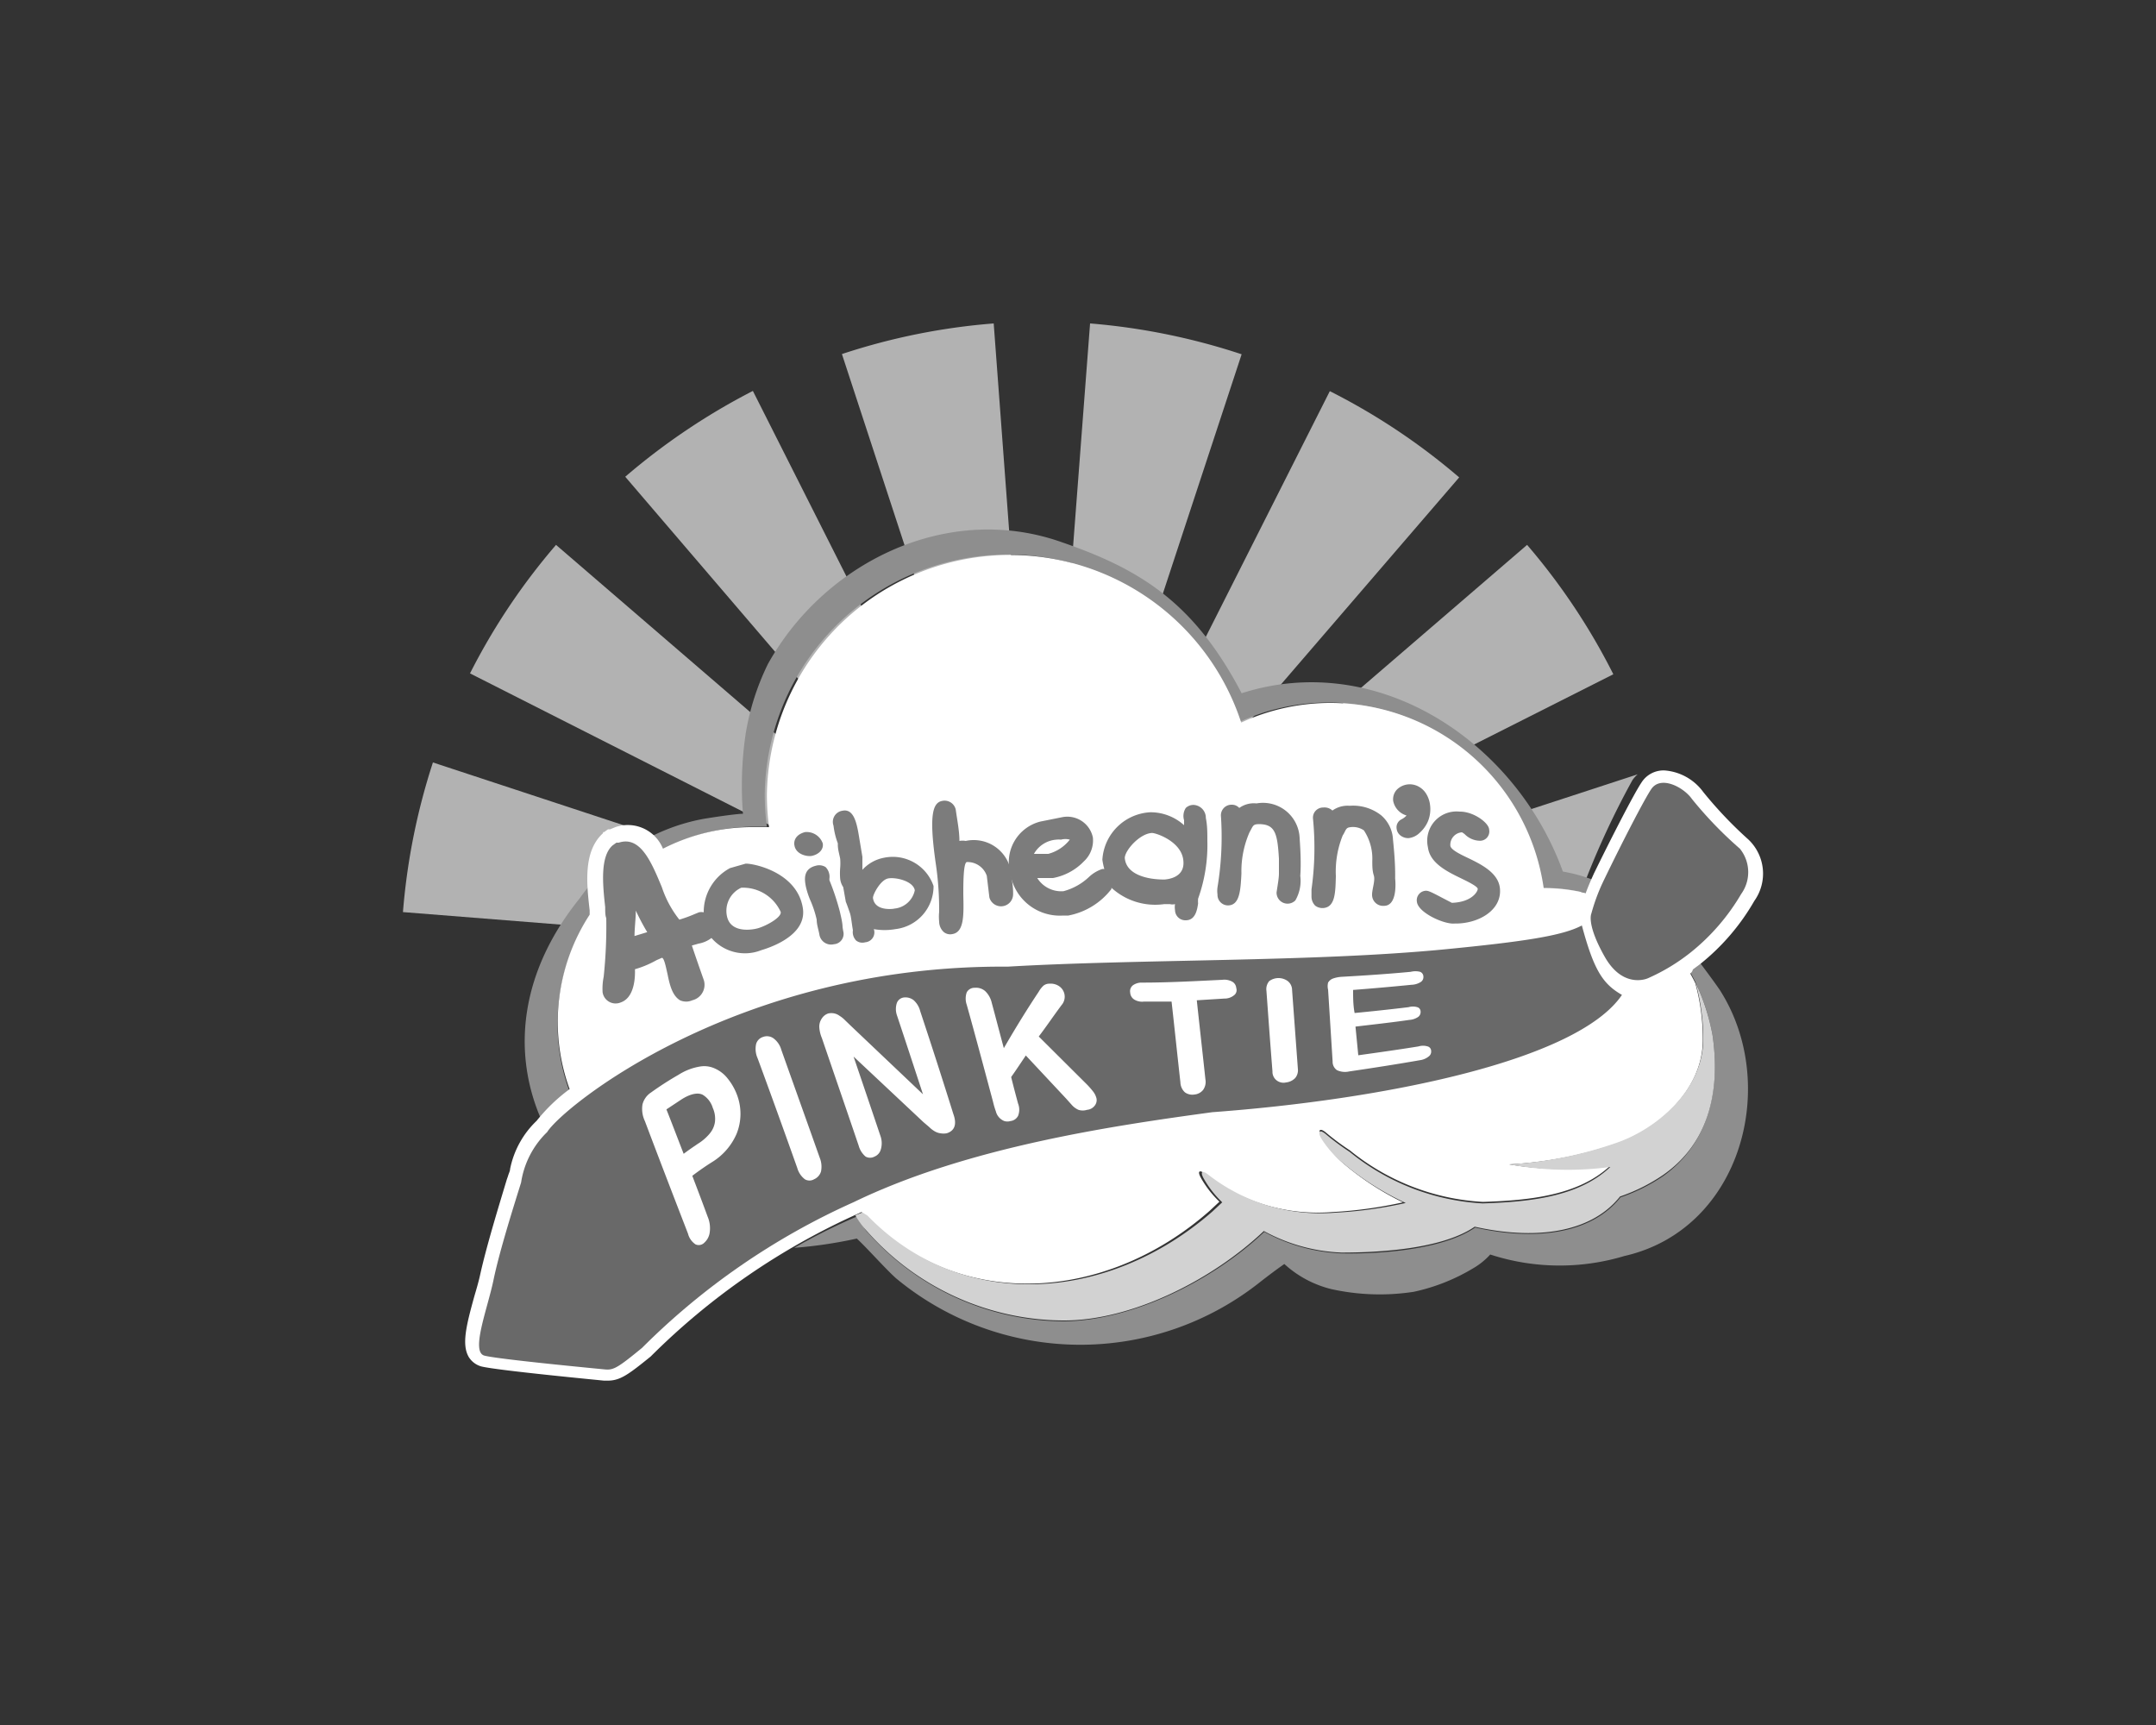 <svg id="Layer_2" data-name="Layer 2" xmlns="http://www.w3.org/2000/svg" viewBox="0 0 100 80"><rect x="0" y="0" width="100" height="80" fill="#333333" stroke="none"/><defs><style>.cls-1{fill:#b2b2b2;}.cls-2{fill:#8e8e8e;}.cls-3{fill:#fff;}.cls-4{fill:#d2d2d2;}.cls-5{fill:#696969;}.cls-6{fill:#7c7c7c;}</style></defs><path class="cls-1" d="M39.05,16.42,48.3,44.65,46.09,15A29.79,29.79,0,0,0,39.05,16.42Z"/><path class="cls-1" d="M50.56,15,48.3,44.65l9.29-28.22A30.22,30.22,0,0,0,50.56,15Z"/><path class="cls-1" d="M74.83,31.27a29.69,29.69,0,0,0-4-6L48.31,44.65Z"/><path class="cls-1" d="M21.8,31.23,48.3,44.65,25.79,25.27A29.69,29.69,0,0,0,21.8,31.23Z"/><path class="cls-1" d="M29,22.11,48.3,44.65,34.92,18.13A30.44,30.44,0,0,0,29,22.11Z"/><path class="cls-1" d="M67.68,22.14a29.9,29.9,0,0,0-6-4L48.3,44.65h0Z"/><path class="cls-1" d="M48.3,44.65h0L20.08,35.36a30.08,30.08,0,0,0-1.39,6.94L48.3,44.65Z"/><path class="cls-1" d="M72.79,42.37l.16-.09.32-.73a38.67,38.67,0,0,1,2.44-5.36,1.35,1.35,0,0,1,.25-.28L51.2,44l3.46-.08c2.17,0,4.38-.09,6.51-.18l7.52-.56a15.17,15.17,0,0,0,4-.78Z"/><path class="cls-2" d="M78.5,44.19c-.17.12.09.78-.1.9.08.15.16.29.23.44v0A9.89,9.89,0,0,1,79.43,48c.33,2.25,0,4.89-2.27,6.53a8.23,8.23,0,0,1-2,1c-1.4,1.76-4.06,2-6.74,1.4-1.52,1.05-4.5,1.23-6.18,1.2a8.18,8.18,0,0,1-3.6-1c-2.35,2.23-6.07,4.11-9.28,4.15a12.24,12.24,0,0,1-9.09-4.1,1.14,1.14,0,0,1-.14-.16l0,0L40,56.82h0c-.1-.14-.19-.28-.26-.4h0l0,0a28,28,0,0,0-2.9,1.45,20.85,20.85,0,0,0,2.9-.43c.43.39,1.38,1.46,1.84,1.86a13.4,13.4,0,0,0,16.9.13c.45-.35.79-.6,1.09-.81a5,5,0,0,0,2.16,1.16,10.38,10.38,0,0,0,3.84.13,9,9,0,0,0,2.74-1.08,3.27,3.27,0,0,0,.81-.65,10.4,10.4,0,0,0,6.22.07c5.46-1.24,7.22-8,4.42-12.35C79.46,45.46,78.77,44.54,78.5,44.19Z"/><path class="cls-2" d="M26.45,50.71a9,9,0,0,1-.59-3.21A9.16,9.16,0,0,1,35,38.34h.57a11.83,11.83,0,0,1-.1-1.47,11.28,11.28,0,0,1,22-3.38,9.87,9.87,0,0,1,4.14-.91,10,10,0,0,1,9.89,8.59h.11a8.08,8.08,0,0,1,2,.26c.08-.2.16-.42.24-.64a7.57,7.57,0,0,0-1.36-.37c-2.17-6-8.55-10.3-14.9-8.27-2.2-4.2-4.68-5.74-8.33-7-5.28-1.88-11,.9-13.64,5.64A11.6,11.6,0,0,0,34.59,34a16.59,16.59,0,0,0-.13,3.74c-.24,0-1.06.11-1.79.23a9,9,0,0,0-5.78,3.69c-2.67,3.3-3.22,7-1.77,10.3A10.12,10.12,0,0,1,26.45,50.71Z"/><path class="cls-3" d="M81.09,38.93A18.87,18.87,0,0,1,79,36.73a2.45,2.45,0,0,0-1.8-1,1.21,1.21,0,0,0-1.07.57c-.35.52-1.41,2.59-2.2,4.21-.15.33-.28.63-.38.91a8,8,0,0,0-1.84-.23h-.11a10,10,0,0,0-9.89-8.59,9.87,9.87,0,0,0-4.14.91,11.28,11.28,0,0,0-22,3.38,11.83,11.83,0,0,0,.1,1.47H35a9.09,9.09,0,0,0-4.25,1,1.76,1.76,0,0,0-2.21-1l-.24.1-.05,0-.05,0-.18.13-.05,0s0,0,0,.05c-.93.84-.76,2.36-.62,3.58,0,.07,0,.13,0,.2a9.1,9.1,0,0,0-.93,8.09,8.05,8.05,0,0,0-1.53,1.47,4.23,4.23,0,0,0-1.23,2.23c0,.1-.07.22-.1.34l-.05.14c-.35,1.16-.95,3.11-1.24,4.43-.07.32-.17.66-.27,1-.38,1.37-.59,2.24-.26,2.81a1,1,0,0,0,.58.44c.76.19,5.64.65,5.69.66h.17c.58,0,.95-.27,2-1.12l0,0,0,0a32.34,32.34,0,0,1,9.61-6.62h0l.17-.08.14.13c4.34,4.46,11.13,4.1,16-.18l.46-.43a4.78,4.78,0,0,1-.84-1.07c-.21-.36-.09-.44.22-.19a8.47,8.47,0,0,0,5.86,1.74,19.56,19.56,0,0,0,3.27-.45A13,13,0,0,1,62.36,54a4.94,4.94,0,0,1-1.06-1.26c-.2-.35-.08-.46.23-.19a11.19,11.19,0,0,0,1.08.8,10.7,10.7,0,0,0,6.17,2.39c2.18-.07,4.45-.3,5.92-1.69A14.87,14.87,0,0,1,70,54a18.3,18.3,0,0,0,4.9-.94c2-.66,4.08-2.51,4.08-4.83a9.75,9.75,0,0,0-.35-2.64v0c-.07-.15-.15-.29-.23-.44a.35.35,0,0,0,.12-.19l.35-.26a10.32,10.32,0,0,0,2.5-2.92A2.18,2.18,0,0,0,81.09,38.93Z"/><path class="cls-4" d="M79.43,48a9.89,9.89,0,0,0-.79-2.44A9.75,9.75,0,0,1,79,48.19c0,2.32-2.12,4.17-4.08,4.83A18.3,18.3,0,0,1,70,54a14.87,14.87,0,0,0,4.69.12c-1.47,1.39-3.74,1.62-5.92,1.69a10.7,10.7,0,0,1-6.17-2.39,11.19,11.19,0,0,1-1.08-.8c-.31-.27-.43-.16-.23.19A4.94,4.94,0,0,0,62.36,54a13,13,0,0,0,2.84,1.79,19.56,19.56,0,0,1-3.27.45,8.47,8.47,0,0,1-5.86-1.74c-.31-.25-.43-.17-.22.19a4.78,4.78,0,0,0,.84,1.07l-.46.43c-4.9,4.28-11.69,4.64-16,.18L40,56.23l-.33.13a.08.08,0,0,1,0,0h0a4.05,4.05,0,0,0,.58.78,12.24,12.24,0,0,0,9.09,4.1c3.21,0,6.93-1.92,9.28-4.15a8.18,8.18,0,0,0,3.6,1c1.68,0,4.66-.15,6.18-1.2,2.68.6,5.34.36,6.74-1.4a8.23,8.23,0,0,0,2-1C79.46,52.88,79.76,50.24,79.43,48Z"/><path class="cls-5" d="M73.37,42.92c-.9.48-2.7.75-6.39,1.11-6.12.59-14.07.44-20.24.8-12.61-.09-20.68,6.55-21.36,7.67a4.11,4.11,0,0,0-1.21,2.34c-.34,1.09-1,3.17-1.28,4.52s-1.07,3.34-.42,3.51,5.19.6,5.59.64.61-.09,1.72-1a32.87,32.87,0,0,1,9.82-6.76c5.32-2.58,12.16-3.56,16.63-4.17,7.88-.58,16.92-2.37,19-5.44C74.34,45.63,73.93,45,73.37,42.92Zm-39.2,9.65A2.87,2.87,0,0,1,33,53.91c-.3.19-.6.4-.89.62.24.63.48,1.26.71,1.89a1.37,1.37,0,0,1,.1.72.77.77,0,0,1-.25.49.36.36,0,0,1-.41.08.85.85,0,0,1-.35-.5c-.67-1.73-1.34-3.47-2-5.22a1.32,1.32,0,0,1-.11-.77.93.93,0,0,1,.39-.55,14.84,14.84,0,0,1,1.29-.83,2.64,2.64,0,0,1,1-.38,1.17,1.17,0,0,1,.69.1,1.54,1.54,0,0,1,.59.47,2.71,2.71,0,0,1,.44.79A2.48,2.48,0,0,1,34.17,52.57Zm3.91,1.76a.57.57,0,0,1-.32.36.42.42,0,0,1-.43,0,1,1,0,0,1-.35-.52c-.6-1.69-1.21-3.38-1.84-5.09a1.06,1.06,0,0,1-.07-.66.48.48,0,0,1,.32-.33.52.52,0,0,1,.48.06,1,1,0,0,1,.37.54c.6,1.69,1.2,3.36,1.78,5A1.1,1.1,0,0,1,38.08,54.33Zm5.82-1.77a.86.86,0,0,1-.27,0,.72.72,0,0,1-.27-.09,1.21,1.21,0,0,1-.26-.2l-.27-.23L39.59,49q.64,1.88,1.26,3.72a1,1,0,0,1,0,.6.49.49,0,0,1-.29.32.43.43,0,0,1-.41,0,1,1,0,0,1-.32-.5c-.56-1.65-1.13-3.3-1.71-5a1.52,1.52,0,0,1-.12-.52.67.67,0,0,1,.12-.39.56.56,0,0,1,.3-.23.67.67,0,0,1,.28,0,.64.64,0,0,1,.24.11,1.28,1.28,0,0,1,.25.2l.28.27,3.34,3.17c-.4-1.22-.8-2.44-1.21-3.67a.89.89,0,0,1,0-.57.4.4,0,0,1,.32-.25.62.62,0,0,1,.45.12,1,1,0,0,1,.31.51q.8,2.41,1.54,4.78C44.39,52.14,44.28,52.45,43.9,52.56Zm6.88-1.29a.5.5,0,0,1-.36.2.65.65,0,0,1-.4,0,.9.9,0,0,1-.32-.24l-.25-.28-1.87-2c-.23.34-.46.69-.68,1,.1.41.21.82.32,1.23a.77.77,0,0,1,0,.57.45.45,0,0,1-.35.24.49.49,0,0,1-.29,0,.65.65,0,0,1-.39-.45,3.65,3.65,0,0,1-.13-.44c-.4-1.49-.8-3-1.22-4.5a.87.87,0,0,1,0-.58.41.41,0,0,1,.37-.21.65.65,0,0,1,.48.15,1.08,1.08,0,0,1,.31.55c.19.7.37,1.4.56,2.1.52-.9,1.06-1.78,1.62-2.62a1.18,1.18,0,0,1,.22-.28.44.44,0,0,1,.28-.09.7.7,0,0,1,.45.12.59.59,0,0,1,.11.87c-.36.48-.71,1-1.06,1.46l2.17,2.16a3.69,3.69,0,0,1,.35.39.84.84,0,0,1,.16.33A.41.41,0,0,1,50.78,51.27Zm6.44-5.1a.68.68,0,0,1-.43.14l-1.28.08c.13,1.22.27,2.45.4,3.67a.64.64,0,0,1-.11.49.58.58,0,0,1-.4.21.59.59,0,0,1-.44-.1.65.65,0,0,1-.21-.46c-.14-1.25-.27-2.5-.41-3.75l-1.28,0a.7.7,0,0,1-.46-.1.41.41,0,0,1-.18-.32.35.35,0,0,1,.12-.33.69.69,0,0,1,.43-.13c1.24,0,2.48-.07,3.73-.13a.76.76,0,0,1,.46.09.37.37,0,0,1,.18.29A.3.3,0,0,1,57.22,46.17ZM60.07,50a.69.69,0,0,1-.42.2.52.52,0,0,1-.43-.09.5.5,0,0,1-.2-.42c-.1-1.25-.19-2.49-.28-3.74a.57.57,0,0,1,.13-.45.73.73,0,0,1,.86,0,.53.53,0,0,1,.2.42l.27,3.67A.56.56,0,0,1,60.07,50Zm6.19-1a.82.82,0,0,1-.41.17c-1.09.19-2.18.36-3.27.52a.88.88,0,0,1-.57-.06.47.47,0,0,1-.2-.4L61.6,45.9a.68.68,0,0,1,0-.33.44.44,0,0,1,.23-.19,1.49,1.49,0,0,1,.42-.08c1.06-.06,2.12-.13,3.18-.23a.91.91,0,0,1,.44,0,.24.24,0,0,1,.15.22.27.27,0,0,1-.12.25.83.83,0,0,1-.42.13c-.91.09-1.81.17-2.72.24,0,.36,0,.71.07,1.07.83-.08,1.67-.17,2.5-.27a.72.72,0,0,1,.41,0,.21.21,0,0,1,.15.2.28.28,0,0,1-.11.25.82.82,0,0,1-.41.14c-.83.12-1.66.21-2.5.31L63,48.94c.93-.13,1.86-.26,2.79-.41a.73.73,0,0,1,.43,0,.22.22,0,0,1,.16.21A.28.28,0,0,1,66.26,49Z"/><path class="cls-5" d="M80.7,39.36a18.32,18.32,0,0,1-2.22-2.3c-.39-.56-1.47-1.12-1.9-.45-.31.46-1.32,2.41-2.16,4.15a8.87,8.87,0,0,0-.61,1.61s-.24.48.62,2,2,1,2,1a9,9,0,0,0,2-1.21,9.84,9.84,0,0,0,2.33-2.7A1.73,1.73,0,0,0,80.7,39.36Z"/><path class="cls-5" d="M32.59,50.77c-.22-.11-.57-.05-1,.23l-.68.45c.27.68.53,1.37.8,2.06.21-.16.43-.31.65-.46a2.21,2.21,0,0,0,.55-.47,1.07,1.07,0,0,0,.25-.54,1.23,1.23,0,0,0-.1-.66A1.07,1.07,0,0,0,32.59,50.77Z"/><path class="cls-6" d="M69.57,41.2c-.07-.71-.84-1.1-1.46-1.4-.38-.18-.82-.39-.84-.58a.58.58,0,0,1,.54-.62.76.76,0,0,1,.14.1,1,1,0,0,0,.66.29.43.43,0,0,0,.46-.51c0-.31-.72-.85-1.37-.84a1.36,1.36,0,0,0-1.47,1.65c.09.75.91,1.14,1.57,1.46.29.14.73.36.74.47s-.26.62-1.2.65l-.48-.25c-.49-.26-.61-.31-.72-.31a.44.44,0,0,0-.42.52c.07.51,1.28,1.05,1.75,1C68.56,42.85,69.67,42.22,69.57,41.2Z"/><path class="cls-6" d="M66.24,38.07a1.49,1.49,0,0,0,.09-.73,1.28,1.28,0,0,0-.17-.51.93.93,0,0,0-.36-.35.85.85,0,0,0-1,.13.65.65,0,0,0-.18.54.88.88,0,0,0,.62.67h0A.88.88,0,0,1,65,38a.41.41,0,0,0-.22.44.46.46,0,0,0,.18.31.59.59,0,0,0,.37.12.87.87,0,0,0,.52-.25A1.51,1.51,0,0,0,66.24,38.07Z"/><path class="cls-6" d="M64.61,38.94a1.58,1.58,0,0,0-.55-1.13,2.11,2.11,0,0,0-1.46-.44,1.21,1.21,0,0,0-.8.22.54.54,0,0,0-.43-.14.47.47,0,0,0-.47.52,13.8,13.8,0,0,1-.07,3.28c0,.2,0,.27,0,.33A.6.6,0,0,0,61,42a.56.56,0,0,0,.4.11c.53-.06.54-.72.56-1.48a4.48,4.48,0,0,1,.32-1.89.75.75,0,0,0,.07-.12c.1-.2.12-.24.3-.26h0a.89.89,0,0,1,.61.15,2.38,2.38,0,0,1,.39,1.42c0,.23,0,.45.07.67s-.06.57-.08.85v.06a.51.51,0,0,0,.55.5h0c.62,0,.54-1.07.52-1.27C64.72,40.12,64.67,39.53,64.61,38.94Z"/><path class="cls-6" d="M60.28,38.87a1.7,1.7,0,0,0-2-1.61,1.16,1.16,0,0,0-.8.21.46.46,0,0,0-.35-.15h0a.49.49,0,0,0-.5.53,14.31,14.31,0,0,1-.16,3.3,1.21,1.21,0,0,0,0,.33.49.49,0,0,0,.48.51h0c.55,0,.59-.69.63-1.48a4.51,4.51,0,0,1,.37-1.9l.07-.13c.11-.21.13-.25.36-.26.76,0,.87.41.94,1.61,0,.23,0,.45,0,.68s-.07.59-.11.88v0a.51.51,0,0,0,.87.37,1.81,1.81,0,0,0,.23-1.14C60.35,40.06,60.32,39.46,60.28,38.87Zm-3.36,2.89Z"/><path class="cls-6" d="M55.93,37.94a.6.6,0,0,0-.55-.61.51.51,0,0,0-.38.14.68.68,0,0,0-.08.57l0,.23h0a2.32,2.32,0,0,0-1.56-.6,2.35,2.35,0,0,0-2.23,2.2,3.29,3.29,0,0,0,.09.43h-.09a1.67,1.67,0,0,0-.63.38,2.75,2.75,0,0,1-1.17.65,1.31,1.31,0,0,1-1.22-.61l.38,0,.35,0a2.66,2.66,0,0,0,1.43-.77,1.32,1.32,0,0,0,.42-1.11,1.21,1.21,0,0,0-1.43-.94l-1,.2a1.94,1.94,0,0,0-1.41,2.36,2.33,2.33,0,0,0,2.46,2l.24,0a3.3,3.3,0,0,0,2-1.23l0-.06a3,3,0,0,0,2.45.76h.26a.49.49,0,0,0,.24,0,.88.88,0,0,0,0,.28.48.48,0,0,0,.5.47c.45,0,.53-.5.57-.78a1.43,1.43,0,0,1,0-.22A7.39,7.39,0,0,0,56,39C56,38.62,56,38.28,55.93,37.94Zm-8,1.71A1.3,1.3,0,0,1,49,38.94a1,1,0,0,1,.21,0,.77.77,0,0,1,.41,0,1.88,1.88,0,0,1-1,.66l-.69,0ZM54,40.79c-.84,0-1.77-.25-1.83-1,0-.34.68-1.13,1.26-1.16.2,0,1.42.41,1.46,1.33C54.94,40.71,54.15,40.78,54,40.79Z"/><path class="cls-6" d="M46.87,40.32A1.75,1.75,0,0,0,44.79,39a.73.73,0,0,0-.29,0c0-.48-.11-1-.17-1.45a.53.53,0,0,0-.61-.41c-.44.07-.65.58-.32,2.89a14.51,14.51,0,0,1,.16,2.26,2.18,2.18,0,0,0,0,.45.66.66,0,0,0,.22.49.47.47,0,0,0,.39.09c.56-.09.53-.9.51-1.84,0-.48,0-1.46.16-1.5a.94.94,0,0,1,.93.64l.12,1a.56.56,0,0,0,1.1-.15C47,41.09,46.91,40.7,46.87,40.32Z"/><path class="cls-6" d="M41,39.78a1.8,1.8,0,0,0-1,.56c0-.23,0-.58,0-.6l-.15-.9c-.1-.61-.23-1.36-.78-1.24a.52.52,0,0,0-.41.69,3.45,3.45,0,0,0,.2.82l0,.07c0,.22.07.43.11.65a2.62,2.62,0,0,1,0,.41,3.08,3.08,0,0,0,0,.52.85.85,0,0,0,.14.38l.12.68c.07.17.13.35.19.52s.09.54.14.8a.56.56,0,0,0,.15.48.47.47,0,0,0,.42.08.46.46,0,0,0,.4-.61,2.88,2.88,0,0,0,1,0,2,2,0,0,0,1.77-2A2,2,0,0,0,41,39.78Zm.49,2.36s-.92.16-1-.5c0-.17.35-.83.7-.9s1.17.12,1.24.55A1.07,1.07,0,0,1,41.45,42.14Z"/><path class="cls-6" d="M39.08,43c0-.21-.08-.52-.13-.74a11.73,11.73,0,0,0-.48-1.44v-.07a.64.64,0,0,0-.18-.54.56.56,0,0,0-.45-.06c-.62.15-.51.69-.47.93a3.66,3.66,0,0,0,.24.73,4.84,4.84,0,0,1,.27.84c0,.24.09.48.13.72a.55.55,0,0,0,.67.42.48.48,0,0,0,.43-.61Z"/><path class="cls-6" d="M37.67,39.69c.34-.08.54-.32.49-.58a.79.79,0,0,0-.82-.52c-.43.11-.54.4-.49.63C36.93,39.64,37.46,39.74,37.67,39.69Z"/><path class="cls-6" d="M34.56,40.06l-.7.2a2.31,2.31,0,0,0-1.22,2.05.55.55,0,0,0-.22,0l-.22.09a6.23,6.23,0,0,1-.69.25,4.89,4.89,0,0,1-.81-1.5c-.49-1.18-1-2.4-2-2.07l-.11,0-.18.13c-.59.52-.45,1.86-.34,2.86,0,.21,0,.39.05.51A22.54,22.54,0,0,1,28,45.3a2.8,2.8,0,0,0-.05.72.61.61,0,0,0,.84.47c.58-.2.68-1,.66-1.54a4.62,4.62,0,0,0,1-.42l.25-.11c.11,0,.2.5.26.75.1.5.22,1,.58,1.22a.7.7,0,0,0,.57,0,.74.74,0,0,0,.54-.92c-.19-.54-.38-1.08-.56-1.62h0l.32-.09A1.35,1.35,0,0,0,33,43.5a2.05,2.05,0,0,0,2.3.57c.22-.07,2.19-.63,1.93-2C36.92,40.33,34.68,40,34.56,40.06Zm-5.13,3.35c0-.36.06-.81.06-1.18a10.42,10.42,0,0,0,.53,1Zm5.64-.34s-1.16.29-1.35-.57a1.18,1.18,0,0,1,.66-1.33,1.92,1.92,0,0,1,1.83,1.12C36.27,42.56,35.43,43,35.07,43.07Z"/></svg>